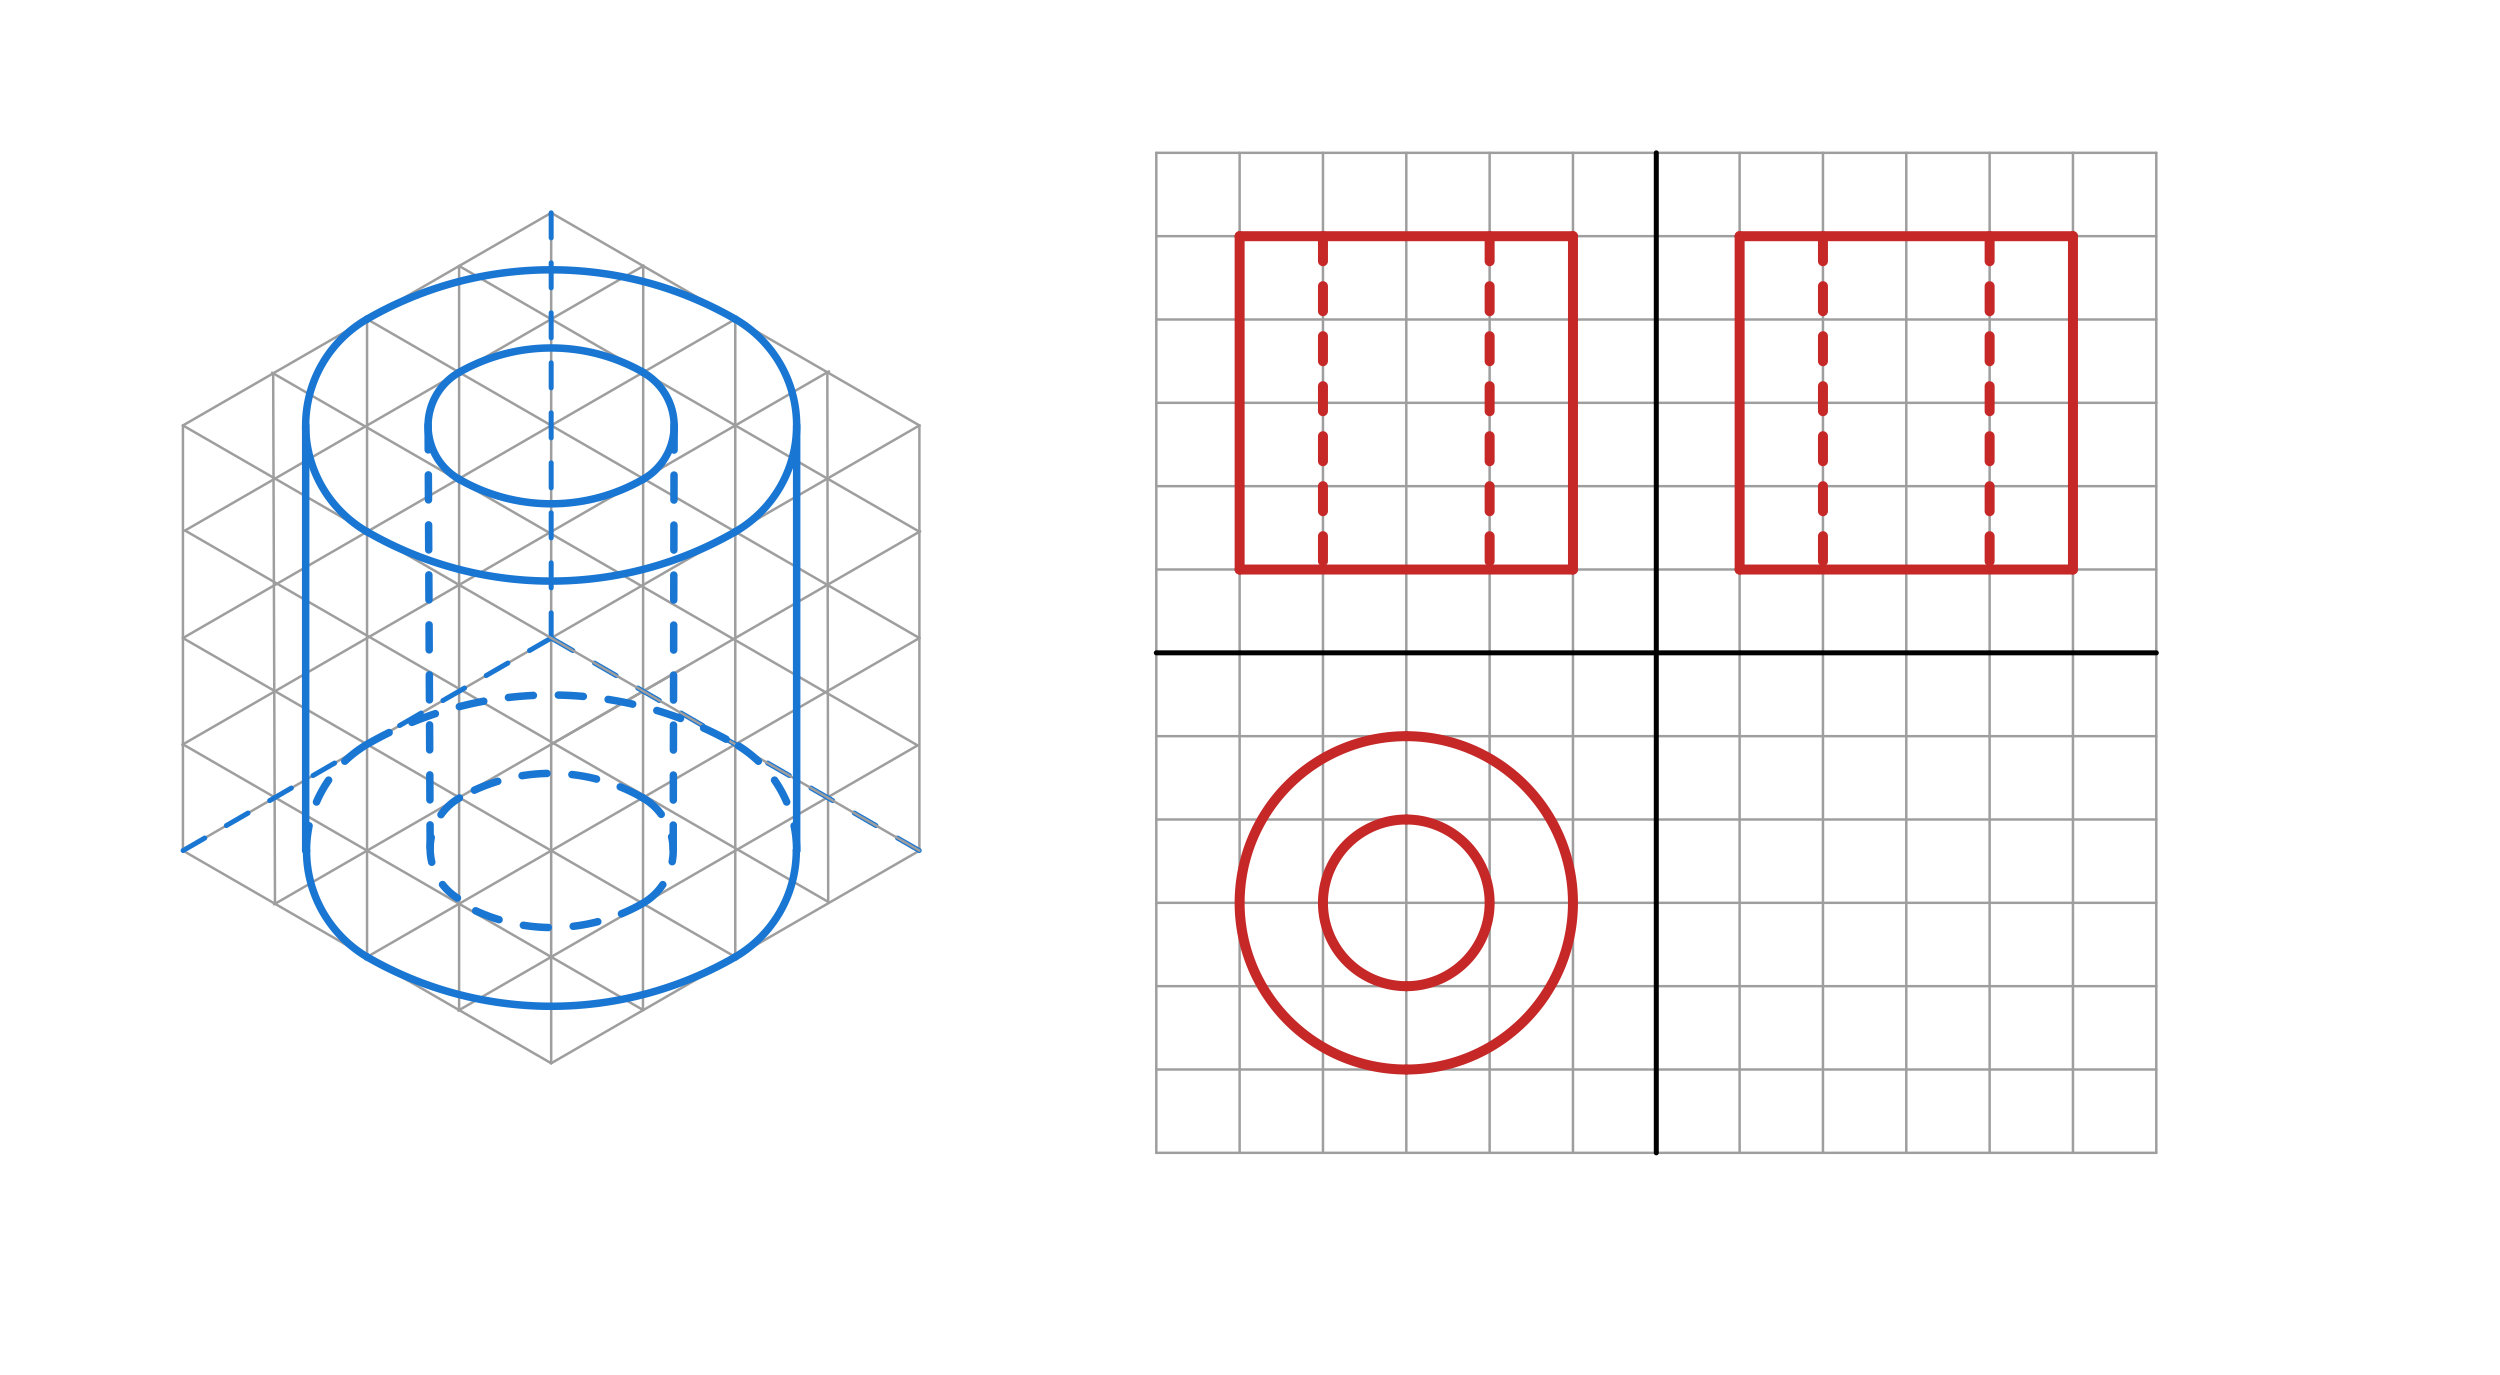 <svg xmlns="http://www.w3.org/2000/svg" class="svg--816" height="100%" preserveAspectRatio="xMidYMid meet" viewBox="0 0 1000 550" width="100%"><defs><marker id="marker-arrow" markerHeight="16" markerUnits="userSpaceOnUse" markerWidth="24" orient="auto-start-reverse" refX="24" refY="4" viewBox="0 0 24 8"><path d="M 0 0 L 24 4 L 0 8 z" stroke="inherit"></path></marker></defs><g class="aux-layer--949"></g><g class="main-layer--75a"><g class="element--733"><line stroke="#9E9E9E" stroke-dasharray="none" stroke-linecap="round" stroke-width="1" x1="495.851" x2="495.851" y1="61.139" y2="461.139"></line></g><g class="element--733"><line stroke="#9E9E9E" stroke-dasharray="none" stroke-linecap="round" stroke-width="1" x1="529.184" x2="529.184" y1="61.139" y2="461.139"></line></g><g class="element--733"><line stroke="#9E9E9E" stroke-dasharray="none" stroke-linecap="round" stroke-width="1" x1="562.518" x2="562.518" y1="61.139" y2="461.139"></line></g><g class="element--733"><line stroke="#9E9E9E" stroke-dasharray="none" stroke-linecap="round" stroke-width="1" x1="595.851" x2="595.851" y1="61.139" y2="461.139"></line></g><g class="element--733"><line stroke="#9E9E9E" stroke-dasharray="none" stroke-linecap="round" stroke-width="1" x1="629.184" x2="629.184" y1="61.139" y2="461.139"></line></g><g class="element--733"><line stroke="#9E9E9E" stroke-dasharray="none" stroke-linecap="round" stroke-width="1" x1="662.517" x2="662.517" y1="61.139" y2="461.139"></line></g><g class="element--733"><line stroke="#9E9E9E" stroke-dasharray="none" stroke-linecap="round" stroke-width="1" x1="695.85" x2="695.85" y1="61.139" y2="461.139"></line></g><g class="element--733"><line stroke="#9E9E9E" stroke-dasharray="none" stroke-linecap="round" stroke-width="1" x1="729.183" x2="729.183" y1="61.139" y2="461.139"></line></g><g class="element--733"><line stroke="#9E9E9E" stroke-dasharray="none" stroke-linecap="round" stroke-width="1" x1="762.517" x2="762.517" y1="61.139" y2="461.139"></line></g><g class="element--733"><line stroke="#9E9E9E" stroke-dasharray="none" stroke-linecap="round" stroke-width="1" x1="795.85" x2="795.85" y1="61.139" y2="461.139"></line></g><g class="element--733"><line stroke="#9E9E9E" stroke-dasharray="none" stroke-linecap="round" stroke-width="1" x1="829.183" x2="829.183" y1="61.139" y2="461.139"></line></g><g class="element--733"><line stroke="#9E9E9E" stroke-dasharray="none" stroke-linecap="round" stroke-width="1" x1="462.518" x2="862.517" y1="94.472" y2="94.472"></line></g><g class="element--733"><line stroke="#9E9E9E" stroke-dasharray="none" stroke-linecap="round" stroke-width="1" x1="462.518" x2="862.517" y1="127.806" y2="127.806"></line></g><g class="element--733"><line stroke="#9E9E9E" stroke-dasharray="none" stroke-linecap="round" stroke-width="1" x1="462.518" x2="862.517" y1="161.139" y2="161.139"></line></g><g class="element--733"><line stroke="#9E9E9E" stroke-dasharray="none" stroke-linecap="round" stroke-width="1" x1="462.518" x2="862.517" y1="194.472" y2="194.472"></line></g><g class="element--733"><line stroke="#9E9E9E" stroke-dasharray="none" stroke-linecap="round" stroke-width="1" x1="462.518" x2="862.517" y1="227.806" y2="227.806"></line></g><g class="element--733"><line stroke="#9E9E9E" stroke-dasharray="none" stroke-linecap="round" stroke-width="1" x1="462.518" x2="862.517" y1="261.139" y2="261.139"></line></g><g class="element--733"><line stroke="#9E9E9E" stroke-dasharray="none" stroke-linecap="round" stroke-width="1" x1="529.184" x2="462.518" y1="261.139" y2="261.139"></line></g><g class="element--733"><line stroke="#9E9E9E" stroke-dasharray="none" stroke-linecap="round" stroke-width="1" x1="462.518" x2="862.517" y1="294.472" y2="294.472"></line></g><g class="element--733"><line stroke="#9E9E9E" stroke-dasharray="none" stroke-linecap="round" stroke-width="1" x1="462.518" x2="862.517" y1="327.806" y2="327.806"></line></g><g class="element--733"><line stroke="#9E9E9E" stroke-dasharray="none" stroke-linecap="round" stroke-width="1" x1="462.518" x2="862.517" y1="361.139" y2="361.139"></line></g><g class="element--733"><line stroke="#9E9E9E" stroke-dasharray="none" stroke-linecap="round" stroke-width="1" x1="462.518" x2="862.517" y1="394.472" y2="394.472"></line></g><g class="element--733"><line stroke="#9E9E9E" stroke-dasharray="none" stroke-linecap="round" stroke-width="1" x1="462.518" x2="862.517" y1="427.806" y2="427.806"></line></g><g class="element--733"><line stroke="#9E9E9E" stroke-dasharray="none" stroke-linecap="round" stroke-width="1" x1="462.518" x2="862.517" y1="61.139" y2="61.139"></line></g><g class="element--733"><line stroke="#9E9E9E" stroke-dasharray="none" stroke-linecap="round" stroke-width="1" x1="862.517" x2="862.517" y1="61.139" y2="461.139"></line></g><g class="element--733"><line stroke="#9E9E9E" stroke-dasharray="none" stroke-linecap="round" stroke-width="1" x1="862.517" x2="462.518" y1="461.139" y2="461.139"></line></g><g class="element--733"><line stroke="#9E9E9E" stroke-dasharray="none" stroke-linecap="round" stroke-width="1" x1="462.518" x2="462.518" y1="461.139" y2="61.139"></line></g><g class="element--733"><line stroke="#000000" stroke-dasharray="none" stroke-linecap="round" stroke-width="2" x1="462.518" x2="862.517" y1="261.139" y2="261.139"></line></g><g class="element--733"><line stroke="#000000" stroke-dasharray="none" stroke-linecap="round" stroke-width="2" x1="662.517" x2="662.517" y1="61.139" y2="461.139"></line></g><g class="element--733"><line stroke="#9E9E9E" stroke-dasharray="none" stroke-linecap="round" stroke-width="1" x1="220.467" x2="220.467" y1="85.138" y2="425.295"></line></g><g class="element--733"><line stroke="#9E9E9E" stroke-dasharray="none" stroke-linecap="round" stroke-width="1" x1="73.174" x2="367.759" y1="340.256" y2="170.177"></line></g><g class="element--733"><line stroke="#9E9E9E" stroke-dasharray="none" stroke-linecap="round" stroke-width="1" x1="220.467" x2="367.759" y1="85.138" y2="170.177"></line></g><g class="element--733"><line stroke="#9E9E9E" stroke-dasharray="none" stroke-linecap="round" stroke-width="1" x1="367.759" x2="367.759" y1="170.177" y2="340.256"></line></g><g class="element--733"><line stroke="#9E9E9E" stroke-dasharray="none" stroke-linecap="round" stroke-width="1" x1="367.759" x2="220.467" y1="340.256" y2="425.295"></line></g><g class="element--733"><line stroke="#9E9E9E" stroke-dasharray="none" stroke-linecap="round" stroke-width="1" x1="220.467" x2="73.174" y1="425.295" y2="340.256"></line></g><g class="element--733"><line stroke="#9E9E9E" stroke-dasharray="none" stroke-linecap="round" stroke-width="1" x1="73.174" x2="73.174" y1="340.256" y2="170.177"></line></g><g class="element--733"><line stroke="#9E9E9E" stroke-dasharray="none" stroke-linecap="round" stroke-width="1" x1="73.174" x2="220.467" y1="170.177" y2="85.138"></line></g><g class="element--733"><line stroke="#9E9E9E" stroke-dasharray="none" stroke-linecap="round" stroke-width="1" x1="220.467" x2="367.032" y1="382.776" y2="298.156"></line></g><g class="element--733"><line stroke="#9E9E9E" stroke-dasharray="none" stroke-linecap="round" stroke-width="1" x1="220.467" x2="367.759" y1="340.256" y2="255.217"></line></g><g class="element--733"><line stroke="#9E9E9E" stroke-dasharray="none" stroke-linecap="round" stroke-width="1" x1="220.467" x2="368.052" y1="297.736" y2="212.528"></line></g><g class="element--733"><line stroke="#9E9E9E" stroke-dasharray="none" stroke-linecap="round" stroke-width="1" x1="220.467" x2="183.324" y1="382.776" y2="404.22"></line></g><g class="element--733"><line stroke="#9E9E9E" stroke-dasharray="none" stroke-linecap="round" stroke-width="1" x1="220.467" x2="146.82" y1="340.256" y2="382.776"></line></g><g class="element--733"><line stroke="#9E9E9E" stroke-dasharray="none" stroke-linecap="round" stroke-width="1" x1="273.749" x2="220.467" y1="266.974" y2="297.736"></line></g><g class="element--733"><line stroke="#9E9E9E" stroke-dasharray="none" stroke-linecap="round" stroke-width="1" x1="220.467" x2="109.634" y1="297.736" y2="361.725"></line></g><g class="element--733"><line stroke="#9E9E9E" stroke-dasharray="none" stroke-linecap="round" stroke-width="1" x1="183.644" x2="331.566" y1="233.957" y2="148.554"></line></g><g class="element--733"><line stroke="#9E9E9E" stroke-dasharray="none" stroke-linecap="round" stroke-width="1" x1="146.82" x2="294.113" y1="212.697" y2="127.658"></line></g><g class="element--733"><line stroke="#9E9E9E" stroke-dasharray="none" stroke-linecap="round" stroke-width="1" x1="146.82" x2="73.174" y1="212.697" y2="255.217"></line></g><g class="element--733"><line stroke="#9E9E9E" stroke-dasharray="none" stroke-linecap="round" stroke-width="1" x1="109.997" x2="74.01" y1="191.437" y2="212.215"></line></g><g class="element--733"><line stroke="#9E9E9E" stroke-dasharray="none" stroke-linecap="round" stroke-width="1" x1="109.997" x2="257.501" y1="191.437" y2="106.276"></line></g><g class="element--733"><line stroke="#9E9E9E" stroke-dasharray="none" stroke-linecap="round" stroke-width="1" x1="367.759" x2="146.82" y1="255.217" y2="127.658"></line></g><g class="element--733"><line stroke="#9E9E9E" stroke-dasharray="none" stroke-linecap="round" stroke-width="1" x1="367.032" x2="108.84" y1="298.156" y2="149.089"></line></g><g class="element--733"><line stroke="#9E9E9E" stroke-dasharray="none" stroke-linecap="round" stroke-width="1" x1="73.174" x2="294.113" y1="255.217" y2="382.776"></line></g><g class="element--733"><line stroke="#9E9E9E" stroke-dasharray="none" stroke-linecap="round" stroke-width="1" x1="74.01" x2="331.28" y1="212.215" y2="360.75"></line></g><g class="element--733"><line stroke="#9E9E9E" stroke-dasharray="none" stroke-linecap="round" stroke-width="1" x1="183.644" x2="72.968" y1="233.957" y2="297.855"></line></g><g class="element--733"><line stroke="#9E9E9E" stroke-dasharray="none" stroke-linecap="round" stroke-width="1" x1="73.174" x2="257.186" y1="297.736" y2="403.976"></line></g><g class="element--733"><line stroke="#9E9E9E" stroke-dasharray="none" stroke-linecap="round" stroke-width="1" x1="109.27" x2="109.997" y1="149.337" y2="361.516"></line></g><g class="element--733"><line stroke="#9E9E9E" stroke-dasharray="none" stroke-linecap="round" stroke-width="1" x1="146.82" x2="146.82" y1="127.658" y2="382.776"></line></g><g class="element--733"><line stroke="#9E9E9E" stroke-dasharray="none" stroke-linecap="round" stroke-width="1" x1="257.29" x2="257.186" y1="106.398" y2="403.976"></line></g><g class="element--733"><line stroke="#9E9E9E" stroke-dasharray="none" stroke-linecap="round" stroke-width="1" x1="294.113" x2="294.113" y1="127.658" y2="382.776"></line></g><g class="element--733"><line stroke="#9E9E9E" stroke-dasharray="none" stroke-linecap="round" stroke-width="1" x1="330.936" x2="331.28" y1="148.917" y2="360.75"></line></g><g class="element--733"><line stroke="#9E9E9E" stroke-dasharray="none" stroke-linecap="round" stroke-width="1" x1="367.759" x2="183.644" y1="212.697" y2="106.398"></line></g><g class="element--733"><line stroke="#1976D2" stroke-dasharray="10" stroke-linecap="round" stroke-width="2" x1="220.467" x2="220.467" y1="85.138" y2="255.217"></line></g><g class="element--733"><line stroke="#1976D2" stroke-dasharray="10" stroke-linecap="round" stroke-width="2" x1="220.467" x2="367.759" y1="255.217" y2="340.256"></line></g><g class="element--733"><line stroke="#9E9E9E" stroke-dasharray="none" stroke-linecap="round" stroke-width="1" x1="183.644" x2="183.644" y1="106.398" y2="404.036"></line></g><g class="element--733"><line stroke="#1976D2" stroke-dasharray="10" stroke-linecap="round" stroke-width="2" x1="220.467" x2="73.174" y1="255.217" y2="340.256"></line></g><g class="element--733"><line stroke="#9E9E9E" stroke-dasharray="none" stroke-linecap="round" stroke-width="1" x1="73.174" x2="367.759" y1="170.177" y2="340.256"></line></g><g class="element--733"><path d="M 146.82 127.658 A 49.098 49.098 0 0 0 146.82 212.697" fill="none" stroke="#1976D2" stroke-dasharray="none" stroke-linecap="round" stroke-width="3"></path></g><g class="element--733"><path d="M 146.82 212.697 A 147.293 147.293 0 0 0 294.113 212.697" fill="none" stroke="#1976D2" stroke-dasharray="none" stroke-linecap="round" stroke-width="3"></path></g><g class="element--733"><path d="M 294.113 212.697 A 49.098 49.098 0 0 0 294.113 127.658" fill="none" stroke="#1976D2" stroke-dasharray="none" stroke-linecap="round" stroke-width="3"></path></g><g class="element--733"><path d="M 294.113 127.658 A 147.293 147.293 0 0 0 146.82 127.658" fill="none" stroke="#1976D2" stroke-dasharray="none" stroke-linecap="round" stroke-width="3"></path></g><g class="element--733"><path d="M 257.275 148.943 A 74.345 74.345 0 0 0 183.658 148.943" fill="none" stroke="#1976D2" stroke-dasharray="none" stroke-linecap="round" stroke-width="3"></path></g><g class="element--733"><path d="M 183.658 148.943 A 24.599 24.599 0 0 0 183.538 191.62" fill="none" stroke="#1976D2" stroke-dasharray="none" stroke-linecap="round" stroke-width="3"></path></g><g class="element--733"><path d="M 183.538 191.62 A 73.858 73.858 0 0 0 257.351 191.646" fill="none" stroke="#1976D2" stroke-dasharray="none" stroke-linecap="round" stroke-width="3"></path></g><g class="element--733"><path d="M 257.351 191.646 A 24.579 24.579 0 0 0 257.245 148.995" fill="none" stroke="#1976D2" stroke-dasharray="none" stroke-linecap="round" stroke-width="3"></path></g><g class="element--733"><path d="M 146.82 382.776 A 147.293 147.293 0 0 0 294.113 382.776" fill="none" stroke="#1976D2" stroke-dasharray="none" stroke-linecap="round" stroke-width="3"></path></g><g class="element--733"><path d="M 257.069 319.124 A 73.425 73.425 0 0 0 183.754 319.188" fill="none" stroke="#1976D2" stroke-dasharray="10" stroke-linecap="round" stroke-width="3"></path></g><g class="element--733"><path d="M 257.069 319.124 A 24.359 24.359 0 0 1 257.033 361.378" fill="none" stroke="#1976D2" stroke-dasharray="10" stroke-linecap="round" stroke-width="3"></path></g><g class="element--733"><path d="M 257.543 361.077 A 72.899 72.899 0 0 1 182.699 360.269" fill="none" stroke="#1976D2" stroke-dasharray="10" stroke-linecap="round" stroke-width="3"></path></g><g class="element--733"><path d="M 183.754 319.188 A 23.382 23.382 0 0 0 182.953 359.203" fill="none" stroke="#1976D2" stroke-dasharray="10" stroke-linecap="round" stroke-width="3"></path></g><g class="element--733"><line stroke="#1976D2" stroke-dasharray="10" stroke-linecap="round" stroke-width="3" x1="171.241" x2="172.066" y1="169.955" y2="339.049"></line></g><g class="element--733"><line stroke="#1976D2" stroke-dasharray="10" stroke-linecap="round" stroke-width="3" x1="269.653" x2="269.28" y1="170.023" y2="339.764"></line></g><g class="element--733"><line stroke="#1976D2" stroke-dasharray="none" stroke-linecap="round" stroke-width="3" x1="122.272" x2="122.272" y1="170.177" y2="340.256"></line></g><g class="element--733"><line stroke="#1976D2" stroke-dasharray="none" stroke-linecap="round" stroke-width="3" x1="318.662" x2="318.662" y1="170.177" y2="340.256"></line></g><g class="element--733"><path d="M 146.82 382.776 A 49.455 49.455 0 0 1 122.622 340.256" fill="none" stroke="#1976D2" stroke-dasharray="none" stroke-linecap="round" stroke-width="3"></path></g><g class="element--733"><path d="M 294.113 382.776 A 49.238 49.238 0 0 0 318.523 340.256" fill="none" stroke="#1976D2" stroke-dasharray="none" stroke-linecap="round" stroke-width="3"></path></g><g class="element--733"><path d="M 122.622 340.256 A 49.455 49.455 0 0 1 146.82 297.736" fill="none" stroke="#1976D2" stroke-dasharray="10" stroke-linecap="round" stroke-width="3"></path></g><g class="element--733"><path d="M 318.662 340.256 A 49.377 49.377 0 0 0 294.183 297.616" fill="none" stroke="#1976D2" stroke-dasharray="10" stroke-linecap="round" stroke-width="3"></path></g><g class="element--733"><path d="M 146.82 297.736 A 147.293 147.293 0 0 1 297.096 299.506" fill="none" stroke="#1976D2" stroke-dasharray="10" stroke-linecap="round" stroke-width="3"></path></g><g class="element--733"><line stroke="#C62828" stroke-dasharray="none" stroke-linecap="round" stroke-width="4" x1="495.851" x2="629.184" y1="227.806" y2="227.806"></line></g><g class="element--733"><line stroke="#C62828" stroke-dasharray="none" stroke-linecap="round" stroke-width="4" x1="629.184" x2="629.184" y1="227.806" y2="94.472"></line></g><g class="element--733"><line stroke="#C62828" stroke-dasharray="none" stroke-linecap="round" stroke-width="4" x1="629.184" x2="495.851" y1="94.472" y2="94.472"></line></g><g class="element--733"><line stroke="#C62828" stroke-dasharray="none" stroke-linecap="round" stroke-width="4" x1="495.851" x2="495.851" y1="94.472" y2="227.806"></line></g><g class="element--733"><path d="M 562.518 327.806 A 33.333 33.333 0 0 1 562.518 394.472" fill="none" stroke="#C62828" stroke-dasharray="none" stroke-linecap="round" stroke-width="4"></path></g><g class="element--733"><path d="M 562.518 394.472 A 33.333 33.333 0 0 1 562.518 327.806" fill="none" stroke="#C62828" stroke-dasharray="none" stroke-linecap="round" stroke-width="4"></path></g><g class="element--733"><path d="M 562.518 294.472 A 66.667 66.667 0 0 0 562.518 427.806" fill="none" stroke="#C62828" stroke-dasharray="none" stroke-linecap="round" stroke-width="4"></path></g><g class="element--733"><path d="M 562.518 427.806 A 66.667 66.667 0 0 0 562.518 294.472" fill="none" stroke="#C62828" stroke-dasharray="none" stroke-linecap="round" stroke-width="4"></path></g><g class="element--733"><line stroke="#C62828" stroke-dasharray="none" stroke-linecap="round" stroke-width="4" x1="695.85" x2="829.183" y1="94.472" y2="94.472"></line></g><g class="element--733"><line stroke="#C62828" stroke-dasharray="none" stroke-linecap="round" stroke-width="4" x1="829.183" x2="829.183" y1="94.472" y2="227.806"></line></g><g class="element--733"><line stroke="#C62828" stroke-dasharray="none" stroke-linecap="round" stroke-width="4" x1="829.183" x2="695.85" y1="227.806" y2="227.806"></line></g><g class="element--733"><line stroke="#C62828" stroke-dasharray="none" stroke-linecap="round" stroke-width="4" x1="695.85" x2="695.85" y1="227.806" y2="94.472"></line></g><g class="element--733"><line stroke="#C62828" stroke-dasharray="10" stroke-linecap="round" stroke-width="4" x1="529.184" x2="529.184" y1="94.472" y2="227.806"></line></g><g class="element--733"><line stroke="#C62828" stroke-dasharray="10" stroke-linecap="round" stroke-width="4" x1="595.851" x2="595.851" y1="94.472" y2="227.806"></line></g><g class="element--733"><line stroke="#C62828" stroke-dasharray="10" stroke-linecap="round" stroke-width="4" x1="729.183" x2="729.183" y1="94.472" y2="227.806"></line></g><g class="element--733"><line stroke="#C62828" stroke-dasharray="10" stroke-linecap="round" stroke-width="4" x1="795.85" x2="795.85" y1="94.472" y2="227.806"></line></g></g><g class="snaps-layer--ac6"></g><g class="temp-layer--52d"></g></svg>